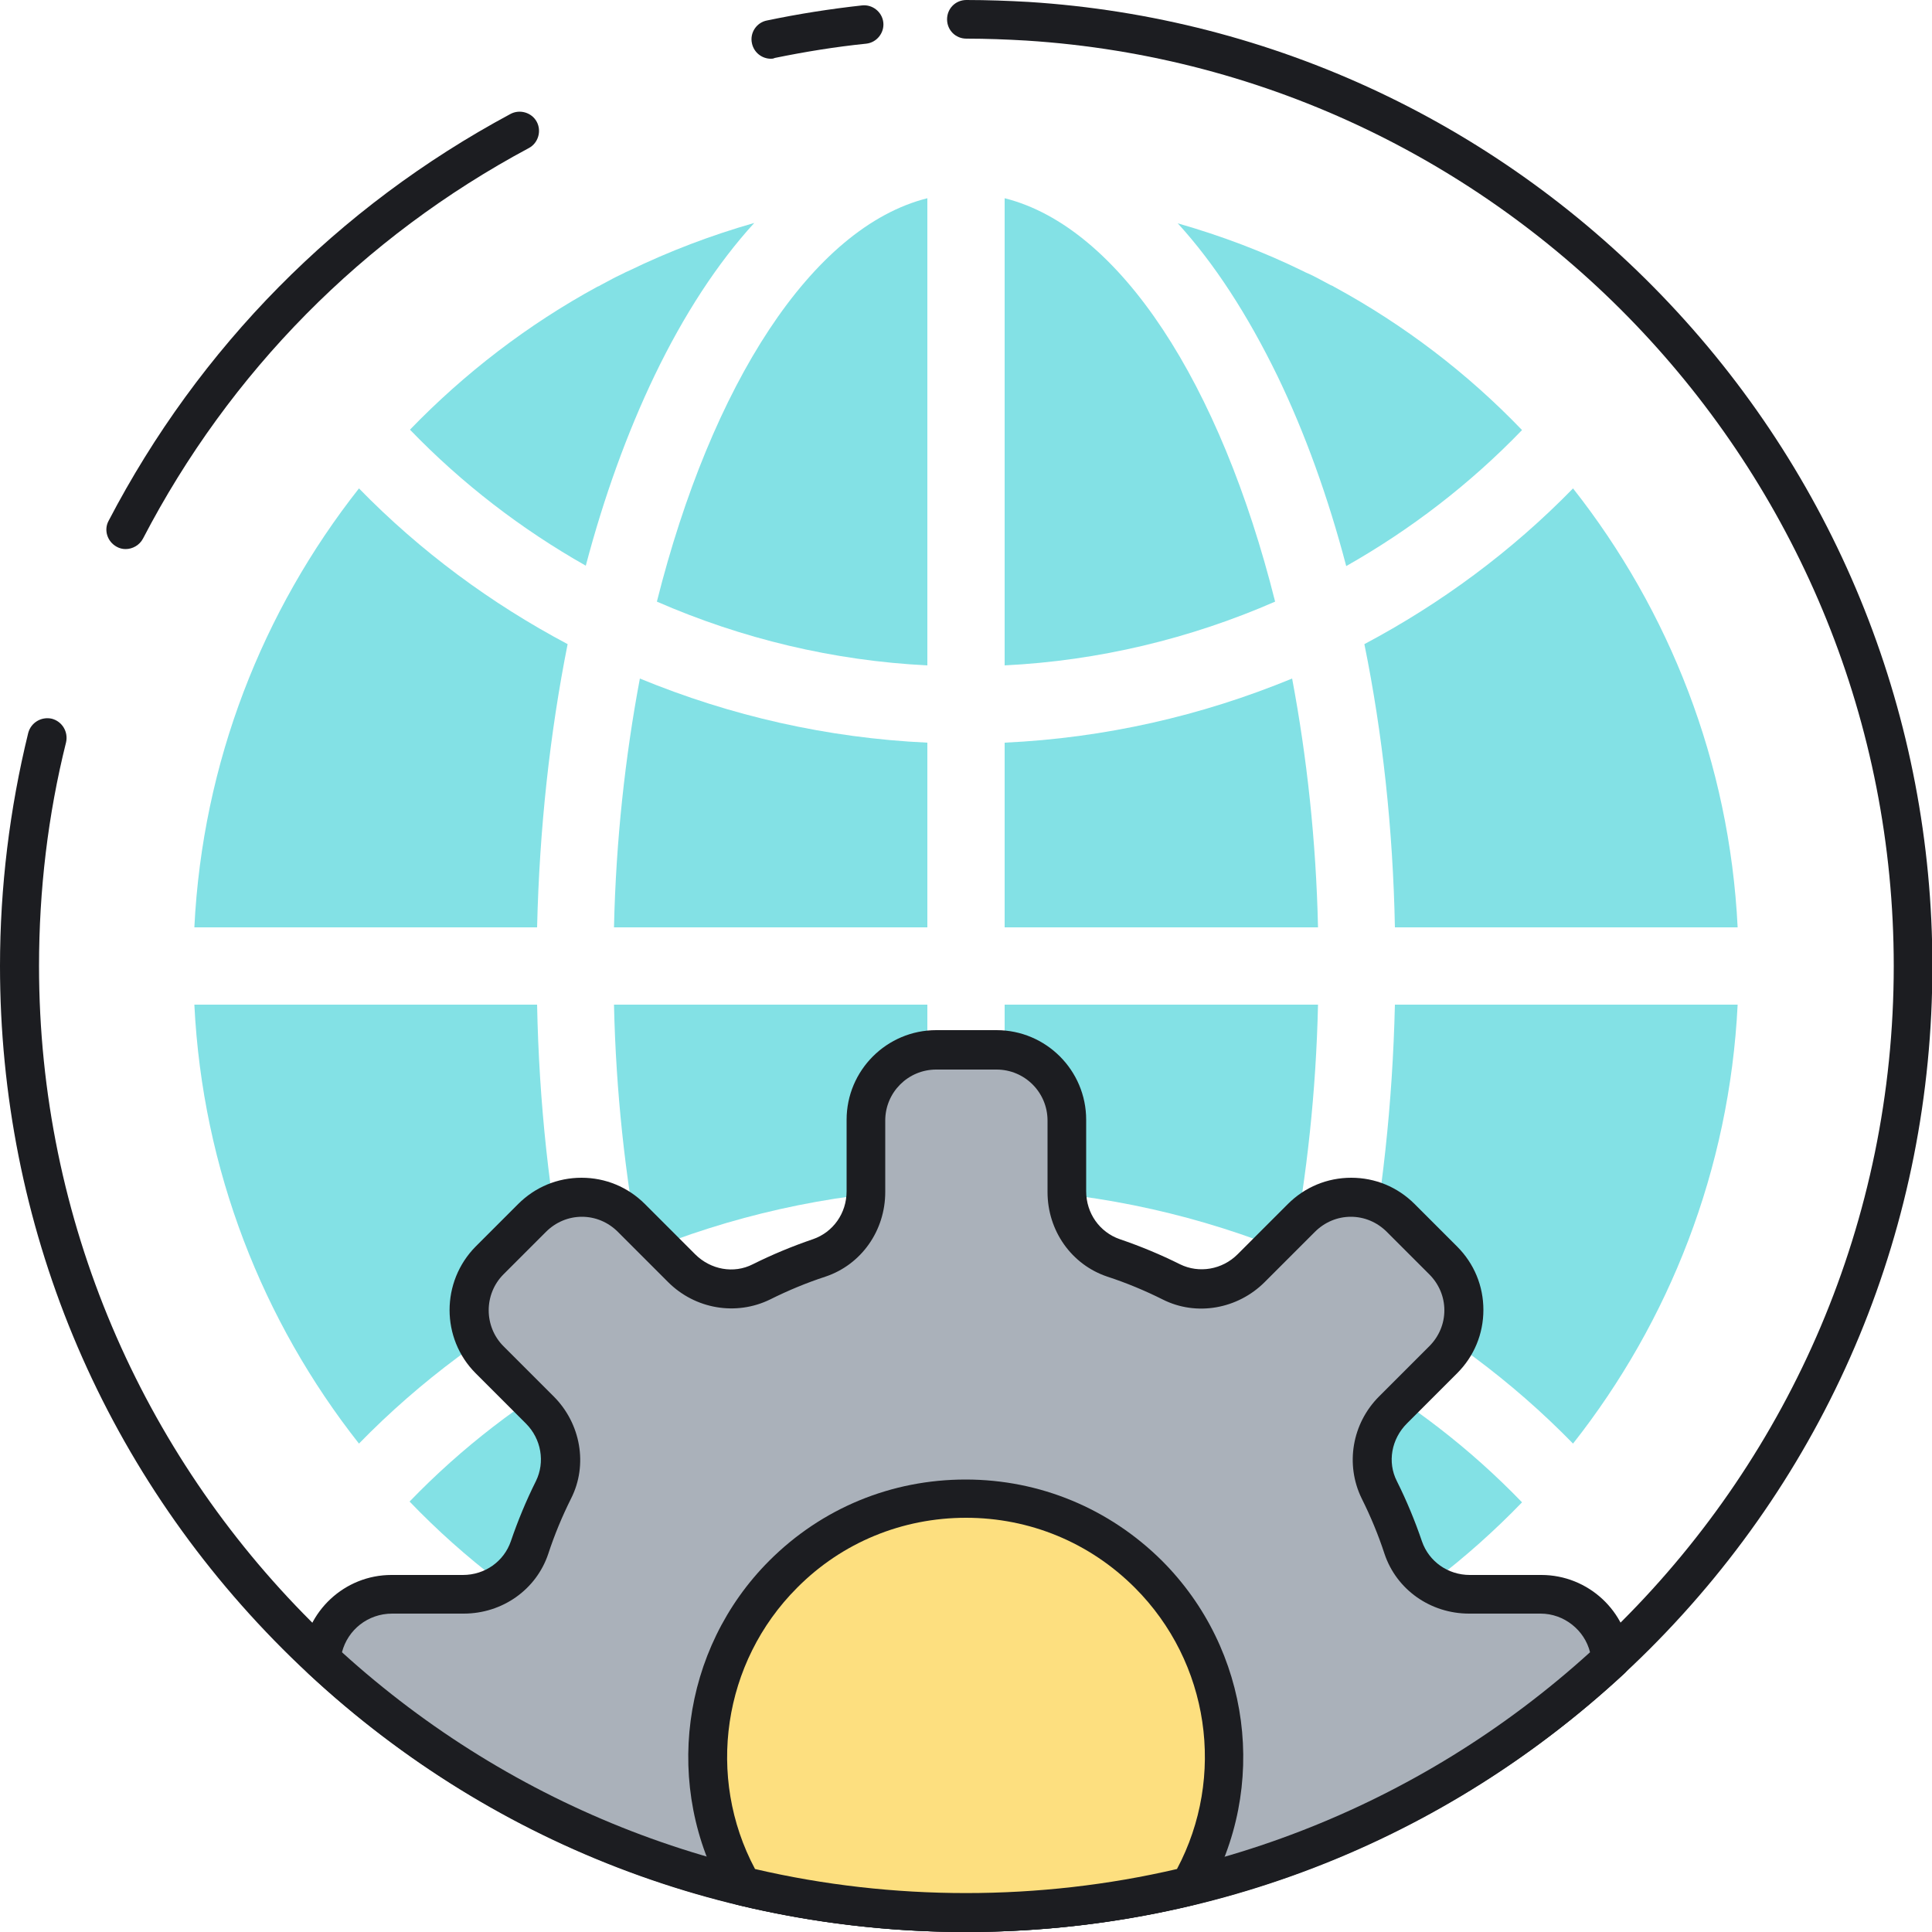 <svg xmlns="http://www.w3.org/2000/svg" xmlns:xlink="http://www.w3.org/1999/xlink" id="Layer_1" x="0px" y="0px" viewBox="0 0 500 500" style="enable-background:new 0 0 500 500;" xml:space="preserve"><style type="text/css">	.st0{fill:#ECF4F7;}	.st1{fill:#1C1D21;}	.st2{fill:#83E1E5;}	.st3{fill:#AAB1BA;}	.st4{fill:none;stroke:#1C1D21;stroke-width:10;stroke-linecap:round;stroke-linejoin:round;stroke-miterlimit:10;}	.st5{fill:#FDDF7F;}	.st6{fill:#FFFFFF;}</style><g>	<g>		<g>			<g>				<path class="st1" d="M32.5,142.1c-0.8,0-1.6-0.2-2.3-0.6c-2.4-1.3-3.4-4.3-2.1-6.7c23.4-44.9,59.3-81.3,104-105.3     c2.4-1.3,5.5-0.4,6.8,2c1.3,2.4,0.4,5.5-2,6.8C93.9,61.3,59.4,96.3,37,139.4C36.1,141.1,34.3,142.1,32.5,142.1z"></path>			</g>		</g>		<g>			<g>				<path class="st1" d="M250,500c-66.8,0-129.6-26-176.8-73.2C26,379.6,0,316.8,0,250c0-20.4,2.5-40.7,7.3-60.3     c0.7-2.7,3.4-4.3,6.1-3.7c2.7,0.7,4.3,3.4,3.7,6.1c-4.7,18.8-7,38.3-7,57.9c0,132.3,107.7,240,240,240s240-107.7,240-240     c0-126.3-98.6-231.5-224.5-239.5c-5.1-0.3-10.3-0.5-15.5-0.5c-2.8,0-5-2.2-5-5s2.2-5,5-5c5.4,0,10.8,0.2,16.1,0.5     c63.3,4,122.3,31.8,165.9,78.1c43.8,46.5,68,107.4,68,171.4c0,66.8-26,129.6-73.2,176.8C379.6,474,316.8,500,250,500z"></path>			</g>		</g>		<g>			<g>				<path class="st1" d="M199.5,15.2c-2.3,0-4.4-1.6-4.9-4c-0.6-2.7,1.2-5.4,3.9-5.9c8.1-1.7,16.4-3,24.6-3.9     c2.7-0.3,5.2,1.7,5.5,4.4c0.3,2.7-1.7,5.2-4.4,5.5c-7.9,0.8-15.9,2.1-23.7,3.7C200.1,15.2,199.8,15.2,199.5,15.2z"></path>			</g>		</g>	</g>	<g>		<g>			<g>				<path class="st2" d="M407.1,373.6C432,342,447.6,302.7,449.7,260h-88.7c-0.6,25.5-3.3,50.2-7.9,73.3     C372.9,343.8,391.2,357.3,407.1,373.6z"></path>			</g>		</g>		<g>			<g>				<path class="st2" d="M338,429.6c1.1-0.6,2.3-1.1,3.4-1.7c1-0.5,2-1.1,3-1.6c0.3-0.2,0.7-0.4,1-0.5c18-9.8,34.4-22.4,48.5-37     c-13.5-14-28.9-25.8-45.5-35.2c-4.7,17.9-10.7,34.5-17.9,49.3c-7.6,15.8-16.3,29.1-25.8,39.5c11.2-3.2,22-7.3,32.5-12.4     C337.5,429.8,337.7,429.7,338,429.6z"></path>			</g>		</g>		<g>			<g>				<path class="st2" d="M260,448.7c29.9-7.5,55.9-48.3,70-104.4c-22-9.6-45.7-15.3-70-16.5V448.7z"></path>			</g>		</g>		<g>			<g>				<path class="st2" d="M260,51.3v120.9c24.3-1.2,48-6.9,70-16.5C315.9,99.5,289.9,58.8,260,51.3z"></path>			</g>		</g>		<g>			<g>				<path class="st2" d="M407.1,126.4c-15.9,16.3-34.2,29.8-54,40.3c4.7,23.1,7.4,47.8,7.9,73.3h88.7     C447.6,197.3,432,158,407.1,126.4z"></path>			</g>		</g>		<g>			<g>				<path class="st2" d="M260,307.8c25.8,1.2,50.9,6.9,74.4,16.6c3.8-20.2,6.2-41.9,6.7-64.4H260V307.8z"></path>			</g>		</g>		<g>			<g>				<path class="st2" d="M348.4,146.5c16.6-9.4,32-21.2,45.5-35.2c-14.1-14.7-30.5-27.2-48.5-37c-0.3-0.2-0.7-0.4-1-0.5     c-1-0.5-2-1.1-3-1.6c-1.1-0.6-2.3-1.2-3.5-1.7c-0.2-0.1-0.4-0.2-0.6-0.3c-10.4-5.1-21.3-9.2-32.5-12.4     c9.5,10.4,18.1,23.7,25.8,39.5C337.7,112,343.7,128.6,348.4,146.5z"></path>			</g>		</g>		<g>			<g>				<path class="st2" d="M240,448.7V327.8c-24.3,1.2-48,6.9-70,16.5C184.1,400.5,210.1,441.2,240,448.7z"></path>			</g>		</g>		<g>			<g>				<path class="st2" d="M240,192.2c-25.8-1.2-50.9-6.9-74.4-16.6c-3.8,20.2-6.2,41.9-6.7,64.4H240V192.2z"></path>			</g>		</g>		<g>			<g>				<path class="st2" d="M260,192.2c25.8-1.2,50.9-6.9,74.4-16.6c3.8,20.2,6.2,41.9,6.7,64.4H260V192.2z"></path>			</g>		</g>		<g>			<g>				<path class="st2" d="M92.9,126.4C68,158,52.4,197.3,50.3,240h88.7c0.6-25.5,3.3-50.2,7.9-73.3     C127.1,156.2,108.8,142.7,92.9,126.4z"></path>			</g>		</g>		<g>			<g>				<path class="st2" d="M240,51.3c-29.9,7.5-55.9,48.3-70,104.4c22,9.6,45.7,15.3,70,16.5V51.3z"></path>			</g>		</g>		<g>			<g>				<path class="st2" d="M240,260h-81.1c0.5,22.6,2.9,44.3,6.7,64.4c23.4-9.7,48.6-15.4,74.4-16.6V260z"></path>			</g>		</g>		<g>			<g>				<path class="st2" d="M154.6,425.7c0.3,0.2,0.7,0.4,1,0.5c1,0.5,2,1.1,3,1.6c1.1,0.6,2.3,1.2,3.5,1.7c0.2,0.1,0.4,0.2,0.6,0.3     c10.4,5.1,21.3,9.2,32.5,12.4c-9.5-10.4-18.1-23.7-25.8-39.5c-7.2-14.9-13.1-31.5-17.9-49.3c-16.6,9.4-32,21.2-45.5,35.2     C120.2,403.4,136.6,415.9,154.6,425.7z"></path>			</g>		</g>		<g>			<g>				<path class="st2" d="M169.4,97.2c7.6-15.8,16.3-29.1,25.8-39.5c-11.2,3.2-22,7.3-32.5,12.4c-0.2,0.1-0.5,0.2-0.7,0.3     c-1.1,0.6-2.3,1.1-3.4,1.7c-1,0.5-2,1.1-3,1.6c-0.3,0.2-0.7,0.4-1,0.5c-18,9.8-34.4,22.4-48.5,37c13.5,14,28.9,25.8,45.5,35.2     C156.3,128.6,162.3,112,169.4,97.2z"></path>			</g>		</g>		<g>			<g>				<path class="st2" d="M92.9,373.6c15.9-16.3,34.2-29.8,54-40.3c-4.7-23.1-7.4-47.8-7.9-73.3H50.3C52.4,302.7,68,342,92.9,373.6z"></path>			</g>		</g>	</g>	<g>		<g>			<path class="st3" d="M398.7,412.6h-18.5c-7.7,0-14.7-4.8-17.1-12.1c-1.7-5.1-3.8-10.1-6.2-15c-3.4-6.9-1.9-15.2,3.6-20.7l13-13    c7.1-7.1,7.1-18.6,0-25.7l-11-11c-7.1-7.1-18.6-7.1-25.7,0l-13,13c-5.4,5.4-13.8,7-20.7,3.6c-4.9-2.4-9.9-4.5-15-6.2    c-7.3-2.5-12.1-9.4-12.1-17.1l0-18.5c0-10-8.1-18.2-18.2-18.2h-15.6c-10,0-18.2,8.1-18.2,18.2l0,18.5c0,7.7-4.8,14.7-12.1,17.1    c-5.1,1.7-10.1,3.8-15,6.2c-6.9,3.4-15.2,1.9-20.7-3.6l-13-13c-7.1-7.1-18.6-7.1-25.7,0l-11,11c-7.1,7.1-7.1,18.6,0,25.7l13,13    c5.4,5.4,7,13.8,3.6,20.7c-2.4,4.9-4.5,9.9-6.2,15c-2.5,7.3-9.4,12.1-17.1,12.1l-18.5,0c-9.6,0-17.5,7.4-18.1,16.9    C126.9,470.1,185.6,495,250,495h0c64.4,0,123.1-24.9,166.8-65.6C416.1,420,408.3,412.6,398.7,412.6z"></path>		</g>	</g>	<g>		<g>			<path class="st1" d="M250,500c-63.4,0-123.8-23.8-170.2-66.9c-1.1-1-1.7-2.5-1.6-4c0.9-12.1,11-21.5,23.1-21.5l18.5,0    c5.7,0,10.6-3.5,12.4-8.7c1.8-5.3,4-10.6,6.5-15.6c2.4-4.9,1.4-10.9-2.6-14.9l-13-13c-9-9-9-23.7,0-32.8l11-11    c4.4-4.4,10.2-6.8,16.4-6.8c6.2,0,12,2.4,16.4,6.8l13,13c4,4,10,5.1,14.9,2.6c5-2.5,10.3-4.7,15.6-6.5c5.2-1.8,8.7-6.7,8.7-12.4    v-18.5c0-12.8,10.4-23.2,23.2-23.2h15.6c12.8,0,23.2,10.4,23.2,23.2v18.5c0,5.7,3.5,10.6,8.7,12.4c5.3,1.8,10.6,4,15.6,6.5    c4.9,2.4,10.9,1.4,14.9-2.6l13-13c4.4-4.4,10.2-6.8,16.4-6.8c6.2,0,12,2.4,16.4,6.8l11,11c4.4,4.4,6.8,10.2,6.8,16.4    c0,6.2-2.4,12-6.8,16.4l-13,13c-4,4-5.1,10-2.6,14.9c2.5,5,4.7,10.3,6.5,15.6c1.8,5.2,6.7,8.7,12.4,8.7h18.5    c12.1,0,22.3,9.4,23.1,21.5c0.1,1.5-0.5,3-1.6,4C373.8,476.2,313.4,500,250,500z M88.5,427.6C132.8,467.8,190,490,250,490    c60,0,117.2-22.2,161.5-62.4c-1.4-5.7-6.7-10-12.8-10h-18.5c-10,0-18.8-6.2-21.9-15.5c-1.6-4.9-3.6-9.7-5.9-14.3    c-4.3-8.8-2.5-19.4,4.5-26.4l13-13c2.5-2.5,3.9-5.8,3.9-9.3c0-3.5-1.4-6.8-3.9-9.3l-11-11c-2.5-2.5-5.8-3.9-9.3-3.9    c-3.5,0-6.8,1.4-9.3,3.9l-13,13c-7,7-17.7,8.9-26.4,4.5c-4.6-2.3-9.4-4.3-14.3-5.9c-9.3-3.1-15.5-11.9-15.5-21.9v-18.5    c0-7.3-5.9-13.2-13.2-13.2h-15.6c-7.3,0-13.2,5.9-13.2,13.2v18.5c0,10-6.2,18.8-15.5,21.9c-4.9,1.6-9.7,3.6-14.3,5.9    c-8.8,4.3-19.4,2.5-26.4-4.5l-13-13c-2.5-2.5-5.8-3.9-9.3-3.9c-3.5,0-6.8,1.4-9.3,3.9l-11,11c-5.1,5.1-5.1,13.5,0,18.6l13,13    c7,7,8.9,17.7,4.5,26.4c-2.3,4.6-4.3,9.4-5.9,14.3c-3.1,9.3-11.9,15.5-21.9,15.5l-18.5,0C95.2,417.6,90,421.8,88.5,427.6z"></path>		</g>	</g>	<g>		<g>			<path class="st5" d="M250,495c20,0,39.3-2.4,57.9-6.9c14.8-25.6,11.2-58.8-10.6-80.7c-26.1-26.1-68.4-26.1-94.6,0    c-21.9,21.9-25.4,55.1-10.6,80.7C210.7,492.6,230,495,250,495L250,495z"></path>		</g>	</g>	<g>		<g>			<path class="st1" d="M250,500c-20,0-39.8-2.4-59.1-7c-1.3-0.3-2.5-1.2-3.2-2.4c-16.2-28.1-11.5-63.8,11.4-86.7    c13.6-13.6,31.6-21,50.8-21c19.2,0,37.2,7.5,50.8,21c23,23,27.7,58.6,11.4,86.7c-0.7,1.2-1.8,2-3.2,2.4    C289.8,497.6,270,500,250,500z M195.4,483.7c35.6,8.3,73.6,8.3,109.2,0c12.7-23.9,8.4-53.5-10.9-72.8    c-11.7-11.7-27.2-18.1-43.7-18.1c-16.5,0-32.1,6.4-43.7,18.1C187,430.2,182.7,459.9,195.4,483.7z"></path>		</g>	</g></g></svg>
